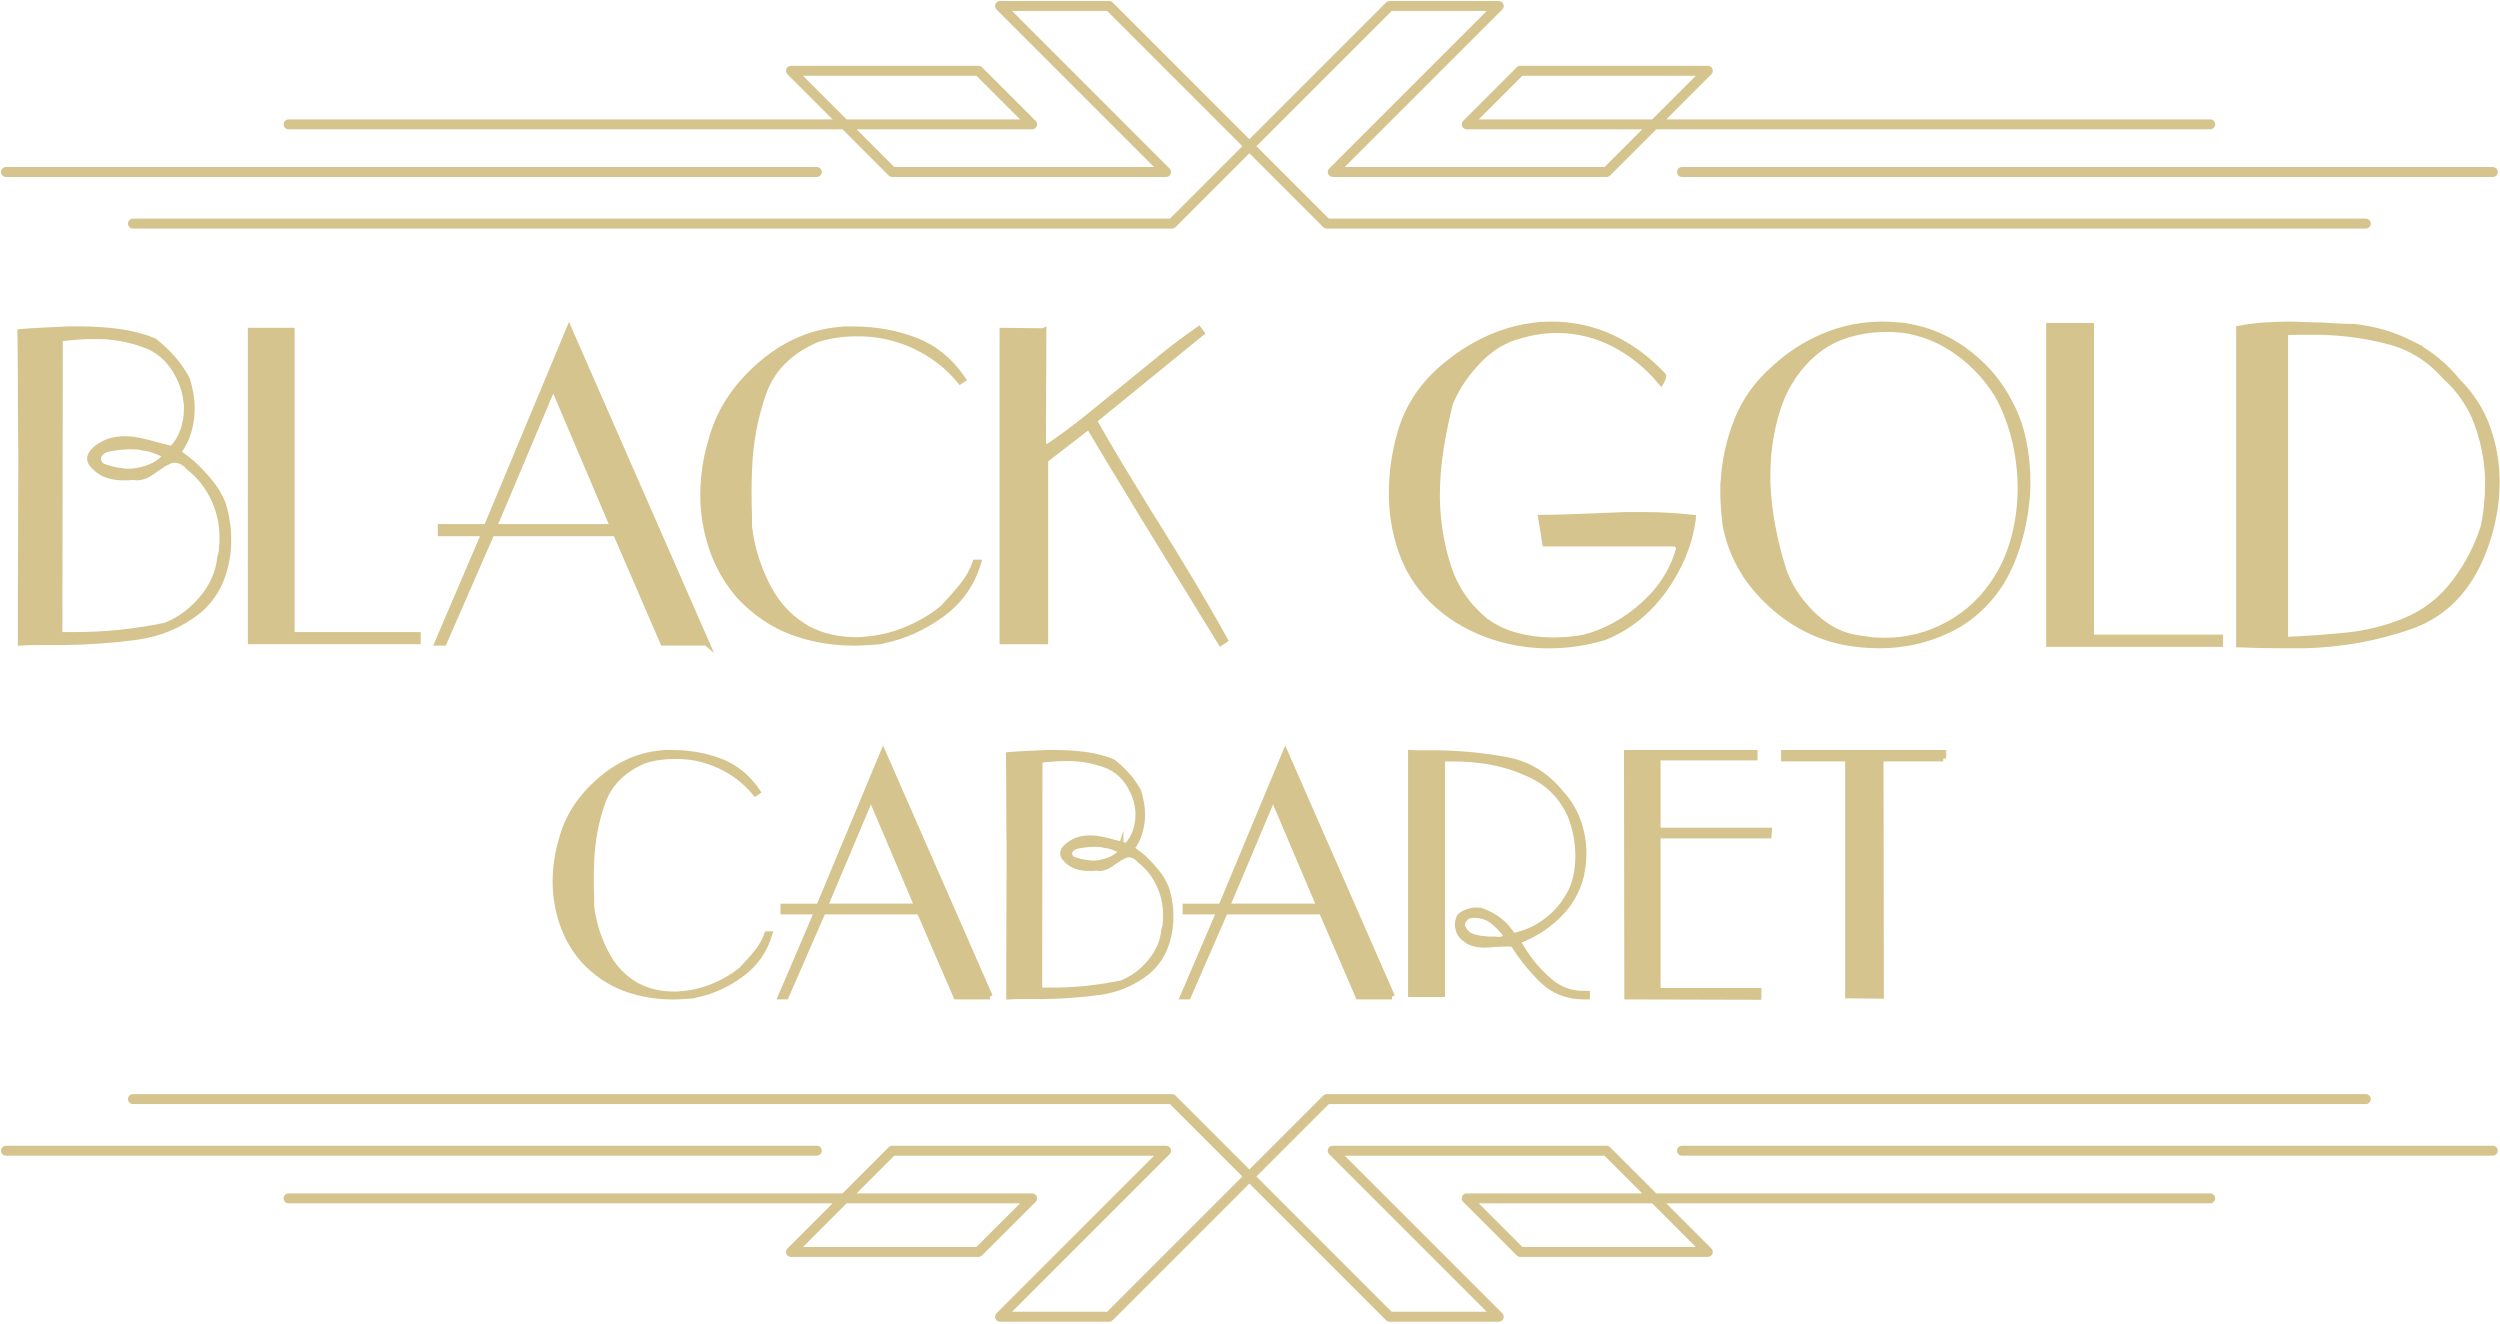 <svg width="1239" height="656" viewBox="0 0 1239 656" fill="none" xmlns="http://www.w3.org/2000/svg">
<path d="M85.568 177.73C88.318 180.85 90.658 184.2 92.598 187.77C93.338 190.15 93.938 192.57 94.388 195.02C94.838 197.47 95.058 199.96 95.058 202.49C95.058 206.36 94.498 210.19 93.388 213.98C92.268 217.77 90.518 221.16 88.148 224.13C89.188 224.88 90.268 225.69 91.388 226.58C92.508 227.47 93.658 228.37 94.848 229.26C97.968 232.09 100.978 235.25 103.888 238.74C106.788 242.24 108.978 245.92 110.468 249.78C110.918 251.27 111.318 252.79 111.698 254.35C112.068 255.91 112.328 257.44 112.478 258.92C112.778 260.41 112.958 261.93 113.038 263.49C113.108 265.05 113.148 266.58 113.148 268.06C113.148 274.46 111.998 280.7 109.688 286.8C107.378 292.9 103.628 298.18 98.418 302.64C89.498 309.78 79.158 314.13 67.408 315.69C55.658 317.25 43.608 318.11 31.268 318.26H16.658C14.498 318.26 12.378 318.34 10.298 318.48V297.29C10.298 288.37 10.328 277.51 10.408 264.72C10.478 251.93 10.518 238.77 10.518 225.23C10.368 214.22 10.298 203.48 10.298 192.99C10.298 182.5 10.218 173.02 10.078 164.54C13.348 164.24 16.618 164.02 19.898 163.87C23.168 163.72 26.438 163.57 29.718 163.42C31.358 163.27 32.988 163.2 34.628 163.2H39.538C46.078 163.2 52.478 163.61 58.728 164.43C64.978 165.25 70.848 166.77 76.348 169C79.768 171.68 82.848 174.58 85.608 177.7L85.568 177.73ZM71.628 170.82C63.598 167.85 55.188 166.43 46.418 166.58C43.588 166.58 40.768 166.69 37.938 166.91C35.108 167.13 32.358 167.4 29.688 167.69L29.468 314.71H35.938C44.708 314.71 52.818 314.3 60.258 313.48C67.698 312.66 74.978 311.51 82.118 310.02C89.108 307.2 95.168 302.7 100.298 296.52C105.428 290.35 108.368 283.62 109.108 276.33C109.408 275.44 109.628 274.58 109.778 273.76C109.928 272.95 109.998 272.09 109.998 271.19C110.148 270.3 110.218 269.44 110.218 268.62V266.05C110.218 259.51 108.768 253.15 105.868 246.98C102.968 240.81 98.838 235.64 93.488 231.47C92.298 230.13 91.108 229.2 89.918 228.68C88.728 228.16 87.608 227.9 86.568 227.9C85.528 227.9 84.558 228.12 83.668 228.57C82.778 229.02 81.878 229.46 80.988 229.91C80.388 230.36 79.838 230.77 79.318 231.14C78.798 231.51 78.238 231.85 77.648 232.14C76.158 233.33 74.598 234.37 72.958 235.26C71.318 236.15 69.538 236.6 67.608 236.6H67.158C67.008 236.6 66.858 236.53 66.708 236.38H65.818C64.928 236.53 64.028 236.6 63.138 236.6H60.688C57.858 236.6 55.148 236.12 52.548 235.15C49.948 234.18 47.598 232.44 45.518 229.91C45.368 229.61 45.218 229.35 45.068 229.13C44.918 228.91 44.848 228.65 44.848 228.35C44.698 228.2 44.628 227.98 44.628 227.68V227.01C44.778 225.82 45.328 224.71 46.298 223.66C47.268 222.62 48.268 221.8 49.308 221.2C49.458 221.05 49.568 220.94 49.638 220.87C49.708 220.8 49.818 220.76 49.968 220.76C51.898 219.57 53.878 218.75 55.878 218.3C57.888 217.85 59.858 217.63 61.788 217.63C62.528 217.63 63.238 217.67 63.908 217.74C64.578 217.82 65.208 217.85 65.808 217.85C67.738 218.15 69.678 218.52 71.608 218.97C73.538 219.42 75.478 219.94 77.408 220.53C78.748 220.83 80.088 221.16 81.428 221.53C82.768 221.9 84.028 222.24 85.218 222.53C87.748 219.85 89.608 216.8 90.798 213.38C91.988 209.96 92.578 206.46 92.578 202.89V201.1C92.578 200.51 92.498 199.84 92.358 199.09C92.208 197.3 91.868 195.48 91.358 193.62C90.838 191.76 90.198 190.02 89.458 188.38C85.588 179.61 79.638 173.73 71.608 170.76L71.628 170.82ZM81.218 225.03C79.438 224.29 77.718 223.62 76.088 223.02C74.448 222.43 72.818 222.05 71.178 221.9C70.138 221.6 69.088 221.42 68.058 221.34C67.018 221.27 65.898 221.23 64.708 221.23C62.928 221.23 61.068 221.34 59.128 221.56C57.198 221.78 55.188 222.12 53.108 222.56C51.918 222.86 50.838 223.49 49.878 224.46C48.908 225.43 48.498 226.51 48.648 227.69V228.25C48.648 228.47 48.718 228.66 48.868 228.81C49.018 229.26 49.238 229.67 49.538 230.04C49.838 230.41 50.208 230.75 50.658 231.04C52.138 231.64 53.778 232.16 55.568 232.6C57.348 233.05 59.138 233.35 60.918 233.49C61.368 233.64 61.808 233.71 62.258 233.71H65.378C68.348 233.41 71.218 232.74 73.968 231.7C76.718 230.66 79.138 229.1 81.218 227.02V225.01V225.03Z" fill="#D5C48D" stroke="#D5C48D" stroke-width="2.89" stroke-miterlimit="10"/>
<path d="M144.581 163.9V314.71H207.051V317.83H124.281V163.89H144.581V163.9Z" fill="#D5C48D" stroke="#D5C48D" stroke-width="2.89" stroke-miterlimit="10"/>
<path d="M350.057 318.51H328.637L305.217 264.3H243.637L219.987 318.51H216.867L240.067 264.3H218.427V261.18H241.187L282.017 163.24L350.067 318.52L350.057 318.51ZM274.197 191.34L244.747 261.17H303.867L274.197 191.34Z" fill="#D5C48D" stroke="#D5C48D" stroke-width="2.89" stroke-miterlimit="10"/>
<path d="M419.328 163.23H422.788C433.798 163.23 444.058 165.05 453.578 168.7C463.098 172.35 470.978 178.78 477.228 188L475.888 188.89C469.638 181.31 461.978 175.43 452.908 171.27C443.838 167.11 434.388 165.1 424.578 165.25C421.308 165.25 418.028 165.47 414.758 165.92C411.488 166.37 408.208 167.11 404.938 168.15C391.398 173.95 382.518 182.87 378.278 194.92C374.038 206.97 371.698 219.68 371.248 233.07C371.098 236.79 371.028 240.54 371.028 244.34C371.028 248.14 371.098 251.89 371.248 255.61V260.52C371.248 261.12 371.318 261.71 371.468 262.31C371.618 262.91 371.688 263.5 371.688 264.1C373.168 273.62 376.228 282.73 380.838 291.43C385.448 300.13 391.918 306.86 400.248 311.62C403.968 313.56 407.798 314.97 411.738 315.86C415.678 316.75 419.728 317.2 423.898 317.2H426.128C426.868 317.2 427.608 317.13 428.358 316.98C435.348 316.53 442.188 314.94 448.888 312.18C455.578 309.43 461.528 305.97 466.738 301.81L467.298 301.25C467.518 301.03 467.708 300.84 467.858 300.69C470.978 297.42 473.998 294 476.898 290.43C479.798 286.86 481.988 282.99 483.478 278.83H484.818C481.698 289.39 475.628 297.94 466.638 304.49C457.638 311.04 448.008 315.35 437.748 317.43C437.448 317.58 437.148 317.69 436.858 317.76C436.558 317.84 436.258 317.87 435.968 317.87C433.878 318.02 431.768 318.17 429.608 318.32C427.448 318.47 425.328 318.54 423.248 318.54C412.388 318.54 402.168 316.75 392.568 313.19C382.978 309.62 374.308 303.75 366.578 295.57C360.478 288.58 355.938 280.73 352.968 272.03C349.988 263.33 348.508 254.37 348.508 245.15C348.508 243.67 348.548 242.18 348.618 240.69C348.688 239.21 348.798 237.72 348.948 236.23C349.248 233.26 349.688 230.24 350.288 227.19C350.878 224.14 351.628 221.21 352.518 218.38C356.088 204.55 363.898 192.28 375.948 181.57C387.998 170.86 401.228 164.84 415.658 163.5C416.848 163.35 418.078 163.28 419.338 163.28L419.328 163.23Z" fill="#D5C48D" stroke="#D5C48D" stroke-width="2.89" stroke-miterlimit="10"/>
<path d="M517.148 164.12L516.928 220.57L518.708 221.91C525.548 217.3 532.208 212.39 538.678 207.19C545.148 201.98 551.658 196.7 558.198 191.35C563.998 186.59 569.878 181.8 575.818 176.96C581.768 172.13 587.868 167.56 594.108 163.24L595.448 165.03L542.128 208.44C546.438 216.05 550.858 223.62 555.398 231.15C559.938 238.68 564.508 246.18 569.118 253.64C569.708 254.68 570.348 255.69 571.018 256.66C571.688 257.63 572.318 258.64 572.918 259.68C578.868 269.23 584.708 278.78 590.428 288.32C596.148 297.87 601.698 307.49 607.048 317.18L605.038 318.52C589.568 293.24 577.148 273.01 567.778 257.84C562.568 249.22 557.478 240.81 552.498 232.63C547.518 224.45 543.238 217.31 539.668 211.21L518.028 227.94V317.85H496.828V163.91L517.128 164.13L517.148 164.12Z" fill="#D5C48D" stroke="#D5C48D" stroke-width="2.89" stroke-miterlimit="10"/>
<path d="M763.994 160.94C765.664 160.87 767.264 160.83 768.794 160.83C779.604 160.83 789.704 163.04 799.064 167.46C808.434 171.88 816.844 178.12 824.314 186.19C824.314 186.65 824.234 187.1 824.084 187.56C823.934 188.02 823.624 188.63 823.174 189.39C816.464 181.32 808.664 175 799.754 170.43C790.844 165.86 781.434 163.58 771.534 163.58C768.644 163.58 765.634 163.81 762.504 164.27C759.384 164.73 756.294 165.41 753.254 166.33C745.634 168.31 738.824 172.42 732.804 178.67C726.784 184.92 722.254 191.54 719.214 198.55C719.064 198.7 718.944 198.86 718.874 199.01C718.794 199.16 718.764 199.32 718.764 199.47C716.934 206.48 715.374 213.98 714.084 221.97C712.794 229.97 712.144 238.08 712.144 246.3C712.294 258.03 714.084 269.34 717.514 280.23C720.944 291.12 727.074 300.22 735.904 307.53C740.624 311.04 745.874 313.55 751.664 315.07C757.454 316.6 763.394 317.36 769.484 317.36C772.074 317.36 774.704 317.25 777.364 317.02C780.024 316.79 782.584 316.45 785.014 315.99C795.674 313.25 805.504 307.84 814.484 299.77C823.474 291.7 829.414 282.18 832.304 271.21L830.474 269.38H765.814L763.754 256.59C767.864 256.59 772.014 256.52 776.204 256.36C780.394 256.21 784.624 256.06 788.884 255.9C791.624 255.75 794.444 255.63 797.334 255.56C800.224 255.49 803.044 255.37 805.784 255.22H814.464C818.574 255.22 822.694 255.33 826.804 255.56C830.914 255.79 835.034 256.13 839.144 256.59C839.144 256.74 839.104 256.93 839.034 257.16C838.954 257.39 838.924 257.58 838.924 257.73C837.244 269.76 832.524 281.23 824.754 292.12C816.984 303.01 807.164 310.9 795.284 315.77C790.714 317.14 786.104 318.17 781.464 318.86C776.814 319.54 772.134 319.89 767.414 319.89C756.754 319.89 746.354 317.99 736.224 314.18C726.094 310.37 717.224 304.74 709.604 297.27C702.594 290.11 697.534 281.96 694.414 272.82C691.294 263.68 689.734 254.24 689.734 244.49C689.734 239.31 690.114 234.17 690.874 229.07C691.634 223.97 692.704 219.06 694.074 214.33C697.884 201.08 705.614 189.77 717.264 180.4C728.914 171.03 741.364 164.98 754.624 162.24C755.384 162.09 756.114 161.97 756.794 161.9C757.474 161.82 758.204 161.71 758.964 161.56C760.634 161.26 762.314 161.07 763.994 160.99V160.94Z" fill="#D5C48D" stroke="#D5C48D" stroke-width="2.89" stroke-miterlimit="10"/>
<path d="M976.253 175.68C984.783 182.39 991.413 190.46 996.133 199.9C999.173 205.54 1001.39 211.71 1002.76 218.41C1004.13 225.11 1004.82 231.89 1004.82 238.74V241.48C1004.51 250.01 1003.22 258.43 1000.94 266.73C998.663 275.03 995.533 282.46 991.573 289.01C984.563 299.67 975.763 307.48 965.183 312.43C954.593 317.38 943.283 319.85 931.253 319.85C928.353 319.85 925.343 319.7 922.223 319.39C919.103 319.09 916.013 318.63 912.973 318.02C898.953 314.98 886.503 308.16 875.613 297.57C864.723 286.98 857.903 274.53 855.163 260.21C854.853 257.62 854.593 254.95 854.363 252.21C854.133 249.47 854.023 246.73 854.023 243.99V241.13C854.023 240.14 854.093 239.11 854.253 238.05C854.863 227.85 857.113 217.87 860.993 208.12C864.873 198.37 871.003 189.84 879.383 182.53C886.543 175.83 894.723 170.53 903.943 166.65C913.153 162.77 922.863 160.82 933.073 160.82C934.443 160.82 935.773 160.86 937.073 160.93C938.363 161.01 939.623 161.12 940.843 161.27C942.063 161.27 943.313 161.38 944.613 161.61C945.903 161.84 947.243 162.11 948.613 162.41C958.513 164.54 967.723 168.96 976.263 175.66L976.253 175.68ZM971.113 175.22C963.573 169.59 955.313 165.85 946.323 164.02C945.413 163.87 944.453 163.72 943.463 163.56C942.473 163.41 941.443 163.33 940.373 163.33C939.303 163.18 938.273 163.1 937.293 163.1H934.433C927.423 163.1 920.643 164.21 914.103 166.41C907.553 168.62 901.683 172.24 896.513 177.26C889.043 184.57 883.753 193.37 880.633 203.65C877.513 213.93 875.953 224.56 875.953 235.52V239.17C876.253 246.64 877.093 253.95 878.463 261.1C879.833 268.26 881.503 274.96 883.493 281.21C883.643 281.82 883.833 282.47 884.063 283.15C884.293 283.84 884.553 284.49 884.863 285.09C887.903 292.56 892.783 299.41 899.483 305.65C906.183 311.9 913.653 315.47 921.873 316.39C922.933 316.54 923.963 316.7 924.953 316.85C925.943 317 926.973 317.16 928.043 317.31C928.953 317.31 929.903 317.35 930.903 317.42C931.893 317.5 932.923 317.53 933.983 317.53C945.253 317.53 955.803 314.83 965.633 309.42C975.453 304.01 983.413 296.44 989.513 286.69C993.473 280.45 996.443 273.44 998.423 265.67C1000.4 257.9 1001.39 250.06 1001.39 242.14C1001.39 233.76 1000.4 225.58 998.423 217.58C996.443 209.58 993.623 202.31 989.973 195.76C984.943 187.69 978.663 180.83 971.123 175.2L971.113 175.22Z" fill="#D5C48D" stroke="#D5C48D" stroke-width="2.89" stroke-miterlimit="10"/>
<path d="M1036.33 161.51V315.96H1100.3V319.16H1015.53V161.51H1036.32H1036.33Z" fill="#D5C48D" stroke="#D5C48D" stroke-width="2.89" stroke-miterlimit="10"/>
<path d="M1195.01 170.33C1203.92 174.83 1211.65 181.12 1218.2 189.2C1224.9 195.91 1229.77 203.58 1232.82 212.2C1235.86 220.82 1237.39 229.7 1237.39 238.85C1237.39 244.65 1236.82 250.45 1235.68 256.24C1234.54 262.04 1232.9 267.68 1230.77 273.17C1223.46 292.09 1211.42 304.48 1194.67 310.36C1177.91 316.23 1160.24 319.4 1141.66 319.85H1132.98C1129.02 319.85 1125.1 319.81 1121.21 319.74C1117.33 319.67 1113.48 319.55 1109.67 319.4V162.89C1113.63 162.13 1117.67 161.6 1121.78 161.29C1125.89 160.99 1130.08 160.83 1134.35 160.83C1137.09 160.83 1139.83 160.91 1142.58 161.06C1145.32 161.21 1148.06 161.29 1150.81 161.29C1153.4 161.44 1156.02 161.6 1158.69 161.75C1161.35 161.9 1163.98 161.98 1166.57 161.98C1176.62 163.05 1186.11 165.84 1195.02 170.33H1195.01ZM1183.82 169.17C1172.93 166.35 1161.77 164.79 1150.35 164.49H1138.81C1136.75 164.49 1134.66 164.57 1132.53 164.72V317.12C1143.04 316.66 1153.21 315.94 1163.03 314.94C1172.85 313.95 1182.49 311.54 1191.93 307.71C1201.83 303.58 1210.02 297.24 1216.49 288.67C1222.96 280.11 1227.72 271.01 1230.77 261.37C1231.53 257.87 1232.1 254.29 1232.48 250.63C1232.86 246.97 1233.05 243.24 1233.05 239.43V237.37C1232.74 227.93 1230.95 218.75 1227.68 209.84C1224.4 200.93 1219.11 193.2 1211.8 186.65C1204.03 177.82 1194.7 171.99 1183.81 169.17H1183.82Z" fill="#D5C48D" stroke="#D5C48D" stroke-width="2.89" stroke-miterlimit="10"/>
<path d="M558.677 384.41C560.817 386.84 562.637 389.44 564.137 392.22C564.717 394.07 565.177 395.95 565.527 397.86C565.877 399.77 566.047 401.7 566.047 403.67C566.047 406.68 565.617 409.65 564.747 412.6C563.877 415.55 562.517 418.18 560.667 420.49C561.477 421.07 562.317 421.7 563.187 422.4C564.057 423.09 564.947 423.79 565.877 424.48C568.307 426.68 570.647 429.14 572.897 431.85C575.157 434.57 576.857 437.43 578.017 440.44C578.367 441.6 578.677 442.78 578.967 444C579.257 445.21 579.457 446.4 579.577 447.56C579.807 448.72 579.947 449.9 580.007 451.12C580.067 452.33 580.097 453.52 580.097 454.67C580.097 459.64 579.197 464.5 577.407 469.24C575.617 473.98 572.697 478.09 568.647 481.56C561.707 487.11 553.667 490.49 544.537 491.71C535.397 492.92 526.037 493.59 516.437 493.7H505.077C503.397 493.7 501.747 493.76 500.137 493.87V477.39C500.137 470.45 500.167 462.01 500.227 452.06C500.287 442.12 500.317 431.88 500.317 421.36C500.197 412.8 500.147 404.45 500.147 396.3C500.147 388.15 500.087 380.77 499.977 374.18C502.517 373.95 505.067 373.78 507.607 373.66C510.147 373.55 512.697 373.43 515.237 373.31C516.507 373.2 517.777 373.14 519.057 373.14H522.877C527.967 373.14 532.937 373.46 537.797 374.09C542.657 374.73 547.217 375.91 551.497 377.65C554.157 379.73 556.557 381.99 558.697 384.41H558.677ZM547.837 379.03C541.597 376.72 535.057 375.62 528.237 375.73C526.037 375.73 523.837 375.82 521.647 375.99C519.447 376.16 517.307 376.37 515.227 376.6L515.057 490.91H520.087C526.907 490.91 533.207 490.59 538.997 489.96C544.777 489.33 550.447 488.43 555.997 487.27C561.427 485.07 566.147 481.58 570.137 476.77C574.127 471.97 576.407 466.74 576.987 461.07C577.217 460.38 577.387 459.71 577.507 459.08C577.617 458.45 577.677 457.78 577.677 457.09C577.787 456.4 577.847 455.73 577.847 455.1V453.11C577.847 448.02 576.717 443.08 574.467 438.28C572.207 433.48 568.997 429.46 564.837 426.22C563.907 425.18 562.987 424.46 562.067 424.05C561.137 423.65 560.277 423.44 559.467 423.44C558.657 423.44 557.907 423.61 557.207 423.96C556.517 424.31 555.817 424.65 555.127 425C554.667 425.35 554.227 425.67 553.827 425.95C553.417 426.24 552.987 426.5 552.527 426.73C551.367 427.66 550.157 428.46 548.887 429.16C547.617 429.85 546.227 430.2 544.727 430.2H544.377C544.257 430.2 544.147 430.14 544.027 430.03H543.337C542.647 430.15 541.947 430.2 541.257 430.2H539.347C537.147 430.2 535.037 429.83 533.017 429.07C530.997 428.32 529.167 426.96 527.557 424.99C527.437 424.76 527.327 424.56 527.207 424.38C527.087 424.21 527.037 424.01 527.037 423.77C526.917 423.66 526.867 423.48 526.867 423.25V422.73C526.977 421.81 527.417 420.94 528.167 420.13C528.917 419.32 529.697 418.69 530.507 418.22C530.617 418.11 530.707 418.02 530.767 417.96C530.827 417.9 530.907 417.87 531.027 417.87C532.527 416.95 534.067 416.31 535.627 415.96C537.187 415.61 538.717 415.44 540.227 415.44C540.807 415.44 541.357 415.47 541.877 415.53C542.397 415.59 542.887 415.62 543.357 415.62C544.857 415.85 546.367 416.14 547.867 416.49C549.367 416.84 550.877 417.24 552.377 417.7C553.417 417.93 554.457 418.19 555.497 418.48C556.537 418.77 557.517 419.03 558.447 419.26C560.417 417.18 561.857 414.81 562.787 412.15C563.707 409.49 564.177 406.77 564.177 404V402.61C564.177 402.15 564.117 401.63 564.007 401.05C563.887 399.66 563.627 398.25 563.227 396.8C562.817 395.36 562.327 394 561.747 392.72C558.737 385.9 554.117 381.33 547.867 379.02L547.837 379.03ZM555.287 421.19C553.897 420.61 552.567 420.09 551.297 419.63C550.027 419.17 548.757 418.88 547.477 418.76C546.667 418.53 545.857 418.39 545.047 418.33C544.237 418.27 543.367 418.24 542.447 418.24C541.057 418.24 539.617 418.33 538.107 418.5C536.607 418.67 535.047 418.93 533.427 419.28C532.497 419.51 531.667 420 530.917 420.75C530.167 421.5 529.847 422.34 529.967 423.26V423.69C529.967 423.86 530.027 424.01 530.137 424.12C530.247 424.47 530.427 424.79 530.657 425.07C530.887 425.36 531.177 425.62 531.527 425.85C532.677 426.31 533.957 426.72 535.347 427.06C536.737 427.41 538.117 427.64 539.507 427.75C539.857 427.87 540.197 427.92 540.547 427.92H542.977C545.287 427.69 547.517 427.17 549.657 426.36C551.797 425.55 553.677 424.34 555.297 422.72V421.16L555.287 421.19Z" fill="#D5C48D" stroke="#D5C48D" stroke-width="2.89" stroke-miterlimit="10"/>
<path d="M330.4 373.14H333.09C341.65 373.14 349.63 374.56 357.03 377.39C364.43 380.23 370.56 385.23 375.42 392.39L374.38 393.08C369.52 387.18 363.57 382.62 356.51 379.38C349.46 376.14 342.11 374.58 334.48 374.7C331.93 374.7 329.39 374.87 326.85 375.22C324.3 375.57 321.76 376.15 319.22 376.95C308.7 381.46 301.79 388.4 298.49 397.77C295.19 407.14 293.37 417.02 293.02 427.43C292.9 430.32 292.85 433.24 292.85 436.19C292.85 439.14 292.91 442.06 293.02 444.95V448.77C293.02 449.23 293.08 449.7 293.19 450.16C293.3 450.62 293.36 451.09 293.36 451.55C294.51 458.95 296.89 466.03 300.47 472.8C304.05 479.57 309.08 484.8 315.56 488.5C318.45 490 321.43 491.1 324.49 491.8C327.55 492.49 330.7 492.84 333.94 492.84H335.67C336.25 492.84 336.82 492.78 337.4 492.67C342.83 492.32 348.16 491.08 353.36 488.94C358.56 486.8 363.19 484.11 367.24 480.87L367.67 480.44C367.84 480.27 367.99 480.12 368.1 480.01C370.53 477.47 372.87 474.81 375.13 472.03C377.38 469.25 379.09 466.25 380.25 463.01H381.29C378.86 471.22 374.15 477.87 367.15 482.96C360.15 488.05 352.67 491.4 344.69 493.02C344.46 493.14 344.23 493.22 344 493.28C343.77 493.34 343.54 493.37 343.31 493.37C341.69 493.49 340.04 493.6 338.37 493.72C336.69 493.84 335.04 493.89 333.43 493.89C324.99 493.89 317.04 492.5 309.58 489.73C302.12 486.95 295.38 482.39 289.37 476.03C284.63 470.6 281.1 464.49 278.79 457.73C276.48 450.96 275.32 444 275.32 436.83C275.32 435.68 275.35 434.52 275.41 433.36C275.47 432.21 275.55 431.05 275.67 429.89C275.9 427.58 276.25 425.24 276.71 422.86C277.17 420.49 277.75 418.21 278.44 416.01C281.22 405.26 287.29 395.72 296.65 387.39C306.02 379.06 316.31 374.38 327.53 373.34C328.45 373.23 329.41 373.17 330.39 373.17L330.4 373.14Z" fill="#D5C48D" stroke="#D5C48D" stroke-width="2.89" stroke-miterlimit="10"/>
<path d="M490.591 493.87H473.941L455.731 451.72H407.851L389.461 493.87H387.031L405.071 451.72H388.241V449.29H405.931L437.671 373.14L490.581 493.87H490.591ZM431.621 394.99L408.721 449.28H454.691L431.621 394.99Z" fill="#D5C48D" stroke="#D5C48D" stroke-width="2.89" stroke-miterlimit="10"/>
<path d="M689.904 493.87H673.254L655.044 451.72H607.164L588.774 493.87H586.344L604.384 451.72H587.554V449.29H605.244L636.984 373.14L689.894 493.87H689.904ZM630.924 394.99L608.024 449.28H653.994L630.924 394.99Z" fill="#D5C48D" stroke="#D5C48D" stroke-width="2.89" stroke-miterlimit="10"/>
<path d="M705.603 373.31H713.493C724.943 373.54 736.043 374.67 746.803 376.69C757.553 378.71 766.573 384.3 773.863 393.43C777.563 397.48 780.303 402.08 782.103 407.22C783.893 412.37 784.793 417.66 784.793 423.09C784.793 424.94 784.673 426.76 784.443 428.56C784.213 430.35 783.923 432.18 783.573 434.02C781.603 441.77 777.733 448.42 771.953 453.97C766.173 459.52 759.573 463.63 752.173 466.29C752.633 467.33 753.183 468.37 753.823 469.41C754.453 470.45 755.123 471.49 755.813 472.53C759.053 477.5 763.123 482.1 768.043 486.32C772.953 490.54 778.593 492.59 784.953 492.48H786.513V493.87H785.123C776.793 493.87 769.883 491.18 764.393 485.8C758.903 480.42 754.133 474.5 750.083 468.02C749.503 467.79 748.873 467.67 748.173 467.67H746.093C745.283 467.67 744.443 467.7 743.573 467.76C742.703 467.82 741.863 467.85 741.063 467.85C740.133 467.97 739.273 468.05 738.463 468.11C737.653 468.17 736.783 468.2 735.863 468.2C734.013 468.2 732.243 468 730.573 467.59C728.893 467.19 727.423 466.41 726.153 465.25C724.993 464.56 724.103 463.57 723.463 462.3C722.823 461.03 722.513 459.64 722.513 458.14C722.513 457.45 722.603 456.75 722.773 456.06C722.943 455.37 723.203 454.73 723.553 454.15C724.593 453.23 725.833 452.5 727.283 451.98C728.723 451.46 730.203 451.2 731.703 451.2C732.283 451.2 732.833 451.23 733.353 451.29C733.873 451.35 734.363 451.49 734.823 451.72C737.943 452.88 740.743 454.44 743.233 456.4C745.713 458.37 747.883 460.85 749.733 463.86C750.193 463.75 750.683 463.66 751.213 463.6C751.733 463.54 752.223 463.4 752.683 463.17C757.423 462.02 762.053 459.73 766.563 456.32C771.073 452.91 774.653 448.83 777.323 444.09C779.053 441.32 780.293 438.22 781.053 434.81C781.803 431.4 782.183 427.9 782.183 424.32C782.183 420.74 781.833 417.21 781.143 413.74C780.453 410.27 779.523 407.09 778.373 404.2C774.323 395.18 767.993 388.56 759.383 384.34C750.763 380.12 741.713 377.55 732.233 376.62C730.263 376.39 728.303 376.22 726.333 376.1C724.363 375.99 722.403 375.93 720.433 375.93H717.573C716.593 375.93 715.633 375.99 714.713 376.1V492.67H699.273V373.16C701.353 373.28 703.463 373.33 705.603 373.33V373.31ZM739.683 456.4C737.133 454.43 734.193 453.45 730.833 453.45C730.373 453.45 729.883 453.48 729.363 453.54C728.843 453.6 728.293 453.69 727.713 453.8C726.903 454.26 726.183 454.9 725.543 455.71C724.903 456.52 724.593 457.39 724.593 458.31V458.57C724.593 458.63 724.653 458.72 724.763 458.83V459.35C725.803 461.78 727.363 463.37 729.443 464.12C731.523 464.87 733.783 465.31 736.213 465.42C736.673 465.54 737.163 465.59 737.683 465.59H740.893C741.003 465.71 741.123 465.76 741.243 465.76H742.803C743.723 465.76 744.503 465.62 745.143 465.33C745.773 465.04 746.153 464.32 746.273 463.16C744.423 460.62 742.223 458.36 739.683 456.4Z" fill="#D5C48D" stroke="#D5C48D" stroke-width="2.89" stroke-miterlimit="10"/>
<path d="M818.339 373.14H869.599V375.4H821.549V411.65H876.709L876.539 414.08H821.549V491.1H871.509V494.05L806.459 493.88L806.289 373.15H818.339V373.14Z" fill="#D5C48D" stroke="#D5C48D" stroke-width="2.89" stroke-miterlimit="10"/>
<path d="M963.078 375.89H932.028L932.198 493.5L915.888 493.33V375.9H884.148V373.13H963.078V375.9V375.89Z" fill="#D5C48D" stroke="#D5C48D" stroke-width="2.89" stroke-miterlimit="10"/>
<path d="M1235.44 83.28H833.603C832.513 83.28 831.633 84.16 831.633 85.25C831.633 86.34 832.513 87.22 833.603 87.22H1235.44C1236.53 87.22 1237.41 86.34 1237.41 85.25C1237.41 84.16 1236.53 83.28 1235.44 83.28Z" fill="#D5C48D" stroke="#D5C48D" stroke-miterlimit="10"/>
<path d="M1172.5 108.85H658.367L621.977 72.46L689.518 4.93H738.047L659.117 83.86C658.557 84.42 658.387 85.27 658.688 86C658.988 86.73 659.708 87.21 660.508 87.21H796.227C796.747 87.21 797.247 87 797.617 86.63L820.648 63.6H1095.38C1096.47 63.6 1097.35 62.72 1097.35 61.63C1097.35 60.54 1096.47 59.66 1095.38 59.66H824.588L847.787 36.46C848.347 35.9 848.517 35.05 848.217 34.32C847.917 33.59 847.198 33.11 846.398 33.11H753.458C752.938 33.11 752.438 33.32 752.068 33.69L725.518 60.24C724.958 60.8 724.788 61.65 725.088 62.38C725.388 63.11 726.107 63.59 726.907 63.59H815.097L795.427 83.26H665.268L744.177 4.36C744.737 3.8 744.907 2.95 744.607 2.22C744.307 1.48 743.587 1.01 742.787 1.01H688.698C688.178 1.01 687.677 1.22 687.307 1.59L619.198 69.7L551.097 1.58C550.727 1.21 550.228 1 549.708 1H495.617C494.817 1 494.107 1.48 493.797 2.21C493.487 2.95 493.658 3.79 494.228 4.35L573.148 83.27H442.987L423.318 63.6H511.508C512.308 63.6 513.018 63.12 513.328 62.39C513.638 61.65 513.468 60.81 512.898 60.25L486.348 33.7C485.978 33.33 485.477 33.12 484.957 33.12H392.017C391.217 33.12 390.508 33.6 390.198 34.33C389.888 35.07 390.058 35.91 390.628 36.47L413.827 59.67H143.027C141.937 59.67 141.057 60.55 141.057 61.64C141.057 62.73 141.937 63.61 143.027 63.61H417.758L440.788 86.64C441.158 87.01 441.657 87.22 442.177 87.22H577.898C578.698 87.22 579.407 86.74 579.717 86.01C580.027 85.27 579.857 84.43 579.287 83.87L500.357 4.93H548.888L616.417 72.46L580.028 108.85H65.907C64.817 108.85 63.938 109.73 63.938 110.82C63.938 111.91 64.817 112.79 65.907 112.79H580.847C581.107 112.79 581.357 112.74 581.597 112.64C581.837 112.54 582.057 112.39 582.237 112.21L619.198 75.25L656.157 112.21C656.337 112.39 656.557 112.54 656.797 112.64C657.037 112.74 657.287 112.79 657.547 112.79H1172.49C1173.58 112.79 1174.46 111.91 1174.46 110.82C1174.46 109.73 1173.58 108.85 1172.49 108.85H1172.5ZM731.638 59.68L754.258 37.06H841.628L819.008 59.68H731.638ZM396.767 37.06H484.138L506.758 59.68H419.388L396.767 37.06Z" fill="#D5C48D" stroke="#D5C48D" stroke-miterlimit="10"/>
<path d="M406.77 85.25C406.77 84.16 405.89 83.28 404.8 83.28H2.97C1.88 83.28 1 84.16 1 85.25C1 86.34 1.88 87.22 2.97 87.22H404.81C405.9 87.22 406.78 86.34 406.78 85.25H406.77Z" fill="#D5C48D" stroke="#D5C48D" stroke-miterlimit="10"/>
<path d="M1235.44 572.25H833.603C832.513 572.25 831.633 571.37 831.633 570.28C831.633 569.19 832.513 568.31 833.603 568.31H1235.44C1236.53 568.31 1237.41 569.19 1237.41 570.28C1237.41 571.37 1236.53 572.25 1235.44 572.25Z" fill="#D5C48D" stroke="#D5C48D" stroke-miterlimit="10"/>
<path d="M1174.47 544.72C1174.47 543.63 1173.59 542.75 1172.5 542.75H657.557C657.297 542.75 657.047 542.8 656.807 542.9C656.567 543 656.347 543.15 656.167 543.33L619.208 580.29L582.247 543.33C582.067 543.15 581.847 543 581.607 542.9C581.367 542.8 581.117 542.75 580.857 542.75H65.907C64.817 542.75 63.938 543.63 63.938 544.72C63.938 545.81 64.817 546.69 65.907 546.69H580.037L616.427 583.08L548.898 650.61H500.367L579.287 571.68C579.847 571.12 580.017 570.27 579.717 569.54C579.417 568.8 578.698 568.33 577.898 568.33H442.177C441.657 568.33 441.158 568.54 440.788 568.91L417.758 591.94H143.027C141.937 591.94 141.057 592.82 141.057 593.91C141.057 595 141.937 595.88 143.027 595.88H413.818L390.617 619.08C390.057 619.64 389.887 620.49 390.188 621.22C390.488 621.95 391.208 622.43 392.008 622.43H484.948C485.468 622.43 485.967 622.22 486.337 621.85L512.888 595.3C513.448 594.74 513.618 593.89 513.318 593.16C513.018 592.42 512.297 591.95 511.497 591.95H423.307L442.978 572.28H573.138L494.217 651.2C493.657 651.76 493.488 652.61 493.788 653.34C494.088 654.08 494.807 654.55 495.607 654.55H549.698C550.218 654.55 550.718 654.34 551.088 653.97L619.198 585.86L687.307 653.97C687.677 654.34 688.178 654.55 688.698 654.55H742.787C743.577 654.55 744.297 654.07 744.607 653.34C744.907 652.6 744.737 651.76 744.177 651.2L665.247 572.28H795.407L815.078 591.95H726.888C726.088 591.95 725.378 592.43 725.068 593.16C724.768 593.9 724.937 594.74 725.497 595.3L752.047 621.85C752.417 622.22 752.918 622.43 753.438 622.43H846.378C847.178 622.43 847.888 621.95 848.198 621.22C848.498 620.48 848.328 619.64 847.768 619.08L824.568 595.88H1095.36C1096.45 595.88 1097.33 595 1097.33 593.91C1097.33 592.82 1096.45 591.94 1095.36 591.94H820.628L797.597 568.91C797.227 568.54 796.728 568.33 796.208 568.33H660.487C659.687 568.33 658.977 568.81 658.667 569.54C658.357 570.27 658.537 571.12 659.097 571.68L738.028 650.61H689.497L621.967 583.08L658.357 546.69H1172.49C1173.58 546.69 1174.46 545.81 1174.46 544.72H1174.47ZM819.018 595.86L841.638 618.48H754.268L731.648 595.86H819.018ZM419.388 595.86H506.758L484.138 618.48H396.767L419.388 595.86Z" fill="#D5C48D" stroke="#D5C48D" stroke-miterlimit="10"/>
<path d="M406.77 570.29C406.77 571.38 405.89 572.26 404.8 572.26H2.97C1.88 572.26 1 571.38 1 570.29C1 569.2 1.88 568.32 2.97 568.32H404.81C405.9 568.32 406.78 569.2 406.78 570.29H406.77Z" fill="#D5C48D" stroke="#D5C48D" stroke-miterlimit="10"/>
</svg>
